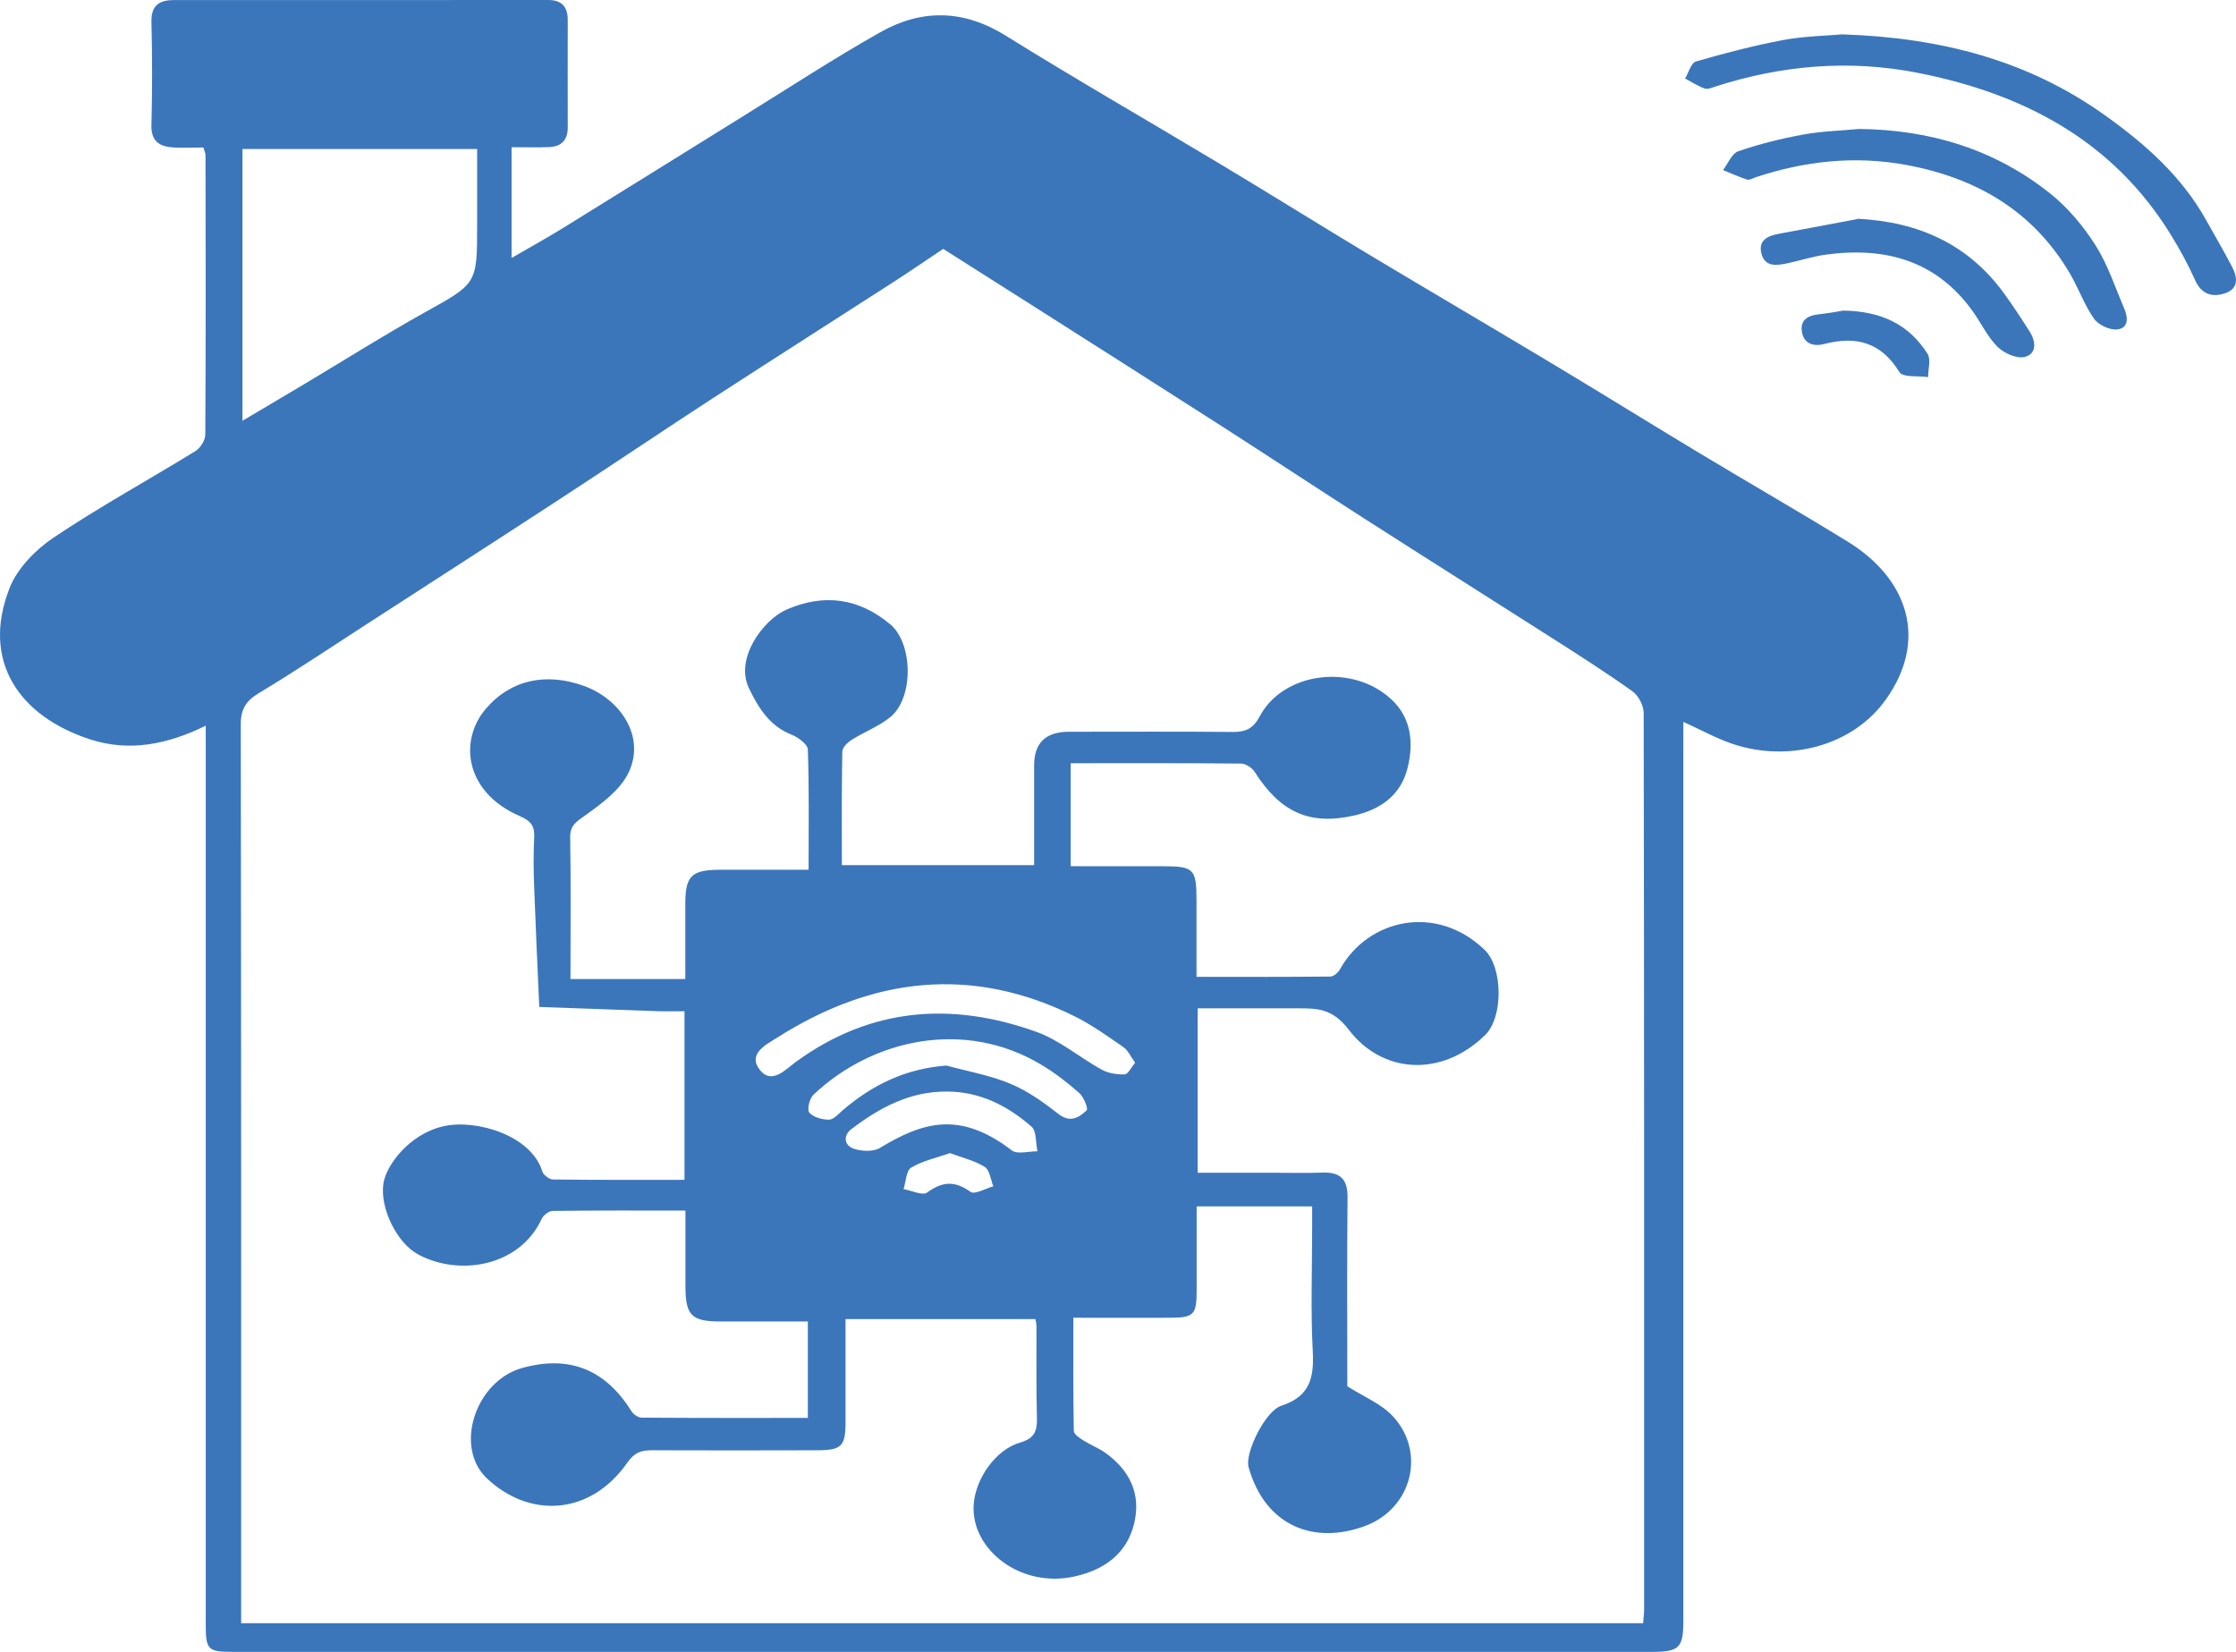 <svg width="111" height="82" viewBox="0 0 111 82" fill="none" xmlns="http://www.w3.org/2000/svg">
<g clip-path="url(#clip0_646_66)">
<path d="M10.213 36.024C8.317 36.955 6.428 37.332 4.491 36.709C0.946 35.563 -0.946 32.812 0.475 29.192C0.859 28.213 1.761 27.292 2.66 26.687C4.94 25.157 7.359 23.834 9.702 22.392C9.946 22.24 10.191 21.856 10.191 21.576C10.22 16.952 10.21 12.323 10.202 7.698C10.202 7.611 10.155 7.521 10.096 7.321C9.581 7.321 9.044 7.358 8.51 7.311C7.86 7.256 7.495 6.952 7.517 6.205C7.564 4.494 7.56 2.784 7.517 1.073C7.502 0.261 7.918 0.004 8.624 0.004C14.817 0 21.011 0.007 27.205 0C27.899 0 28.184 0.341 28.184 0.993C28.184 2.769 28.177 4.541 28.184 6.317C28.188 6.944 27.881 7.271 27.278 7.3C26.675 7.329 26.072 7.307 25.396 7.307V12.805C26.288 12.287 27.135 11.823 27.954 11.316C30.943 9.471 33.921 7.608 36.906 5.759C39.164 4.36 41.39 2.903 43.703 1.598C45.76 0.439 47.832 0.468 49.926 1.769C53.441 3.958 57.037 6.017 60.588 8.151C63.084 9.648 65.551 11.192 68.046 12.689C71.054 14.494 74.083 16.267 77.09 18.072C79.531 19.536 81.95 21.04 84.391 22.508C86.828 23.976 89.295 25.393 91.718 26.883C94.721 28.727 95.73 31.758 93.621 34.722C91.959 37.06 88.739 37.861 85.984 36.919C85.188 36.647 84.439 36.23 83.565 35.835C83.565 36.198 83.565 36.564 83.565 36.926C83.565 51.438 83.565 65.951 83.565 80.463C83.565 81.79 83.364 82 82.027 82C58.531 82 35.039 82 11.543 82C10.308 82 10.213 81.891 10.213 80.605C10.213 66.157 10.213 51.707 10.213 37.26V36.024ZM46.82 12.356C45.965 12.928 45.183 13.465 44.386 13.98C41.386 15.915 38.375 17.829 35.383 19.771C32.865 21.41 30.373 23.091 27.855 24.733C24.651 26.825 21.435 28.894 18.223 30.971C16.447 32.12 14.686 33.302 12.873 34.393C12.223 34.784 11.953 35.179 11.953 35.951C11.975 50.492 11.971 65.037 11.971 79.579V80.576H81.57C81.588 80.315 81.618 80.101 81.618 79.883C81.618 65.056 81.625 50.228 81.596 35.4C81.596 35.034 81.344 34.538 81.048 34.324C79.736 33.389 78.373 32.519 77.013 31.652C73.951 29.695 70.875 27.76 67.816 25.799C65.419 24.262 63.04 22.693 60.643 21.152C57.53 19.155 54.406 17.173 51.285 15.187C49.798 14.241 48.307 13.295 46.824 12.356H46.82ZM12.037 7.398V20.888C13.144 20.232 14.145 19.641 15.146 19.043C17.127 17.861 19.078 16.625 21.091 15.505C23.668 14.07 23.686 14.11 23.686 11.178V7.398H12.037Z" fill="#3B76BB"/>
<path d="M91.469 1.707C96.376 1.87 100.67 3.001 104.47 5.705C106.465 7.126 108.27 8.717 109.487 10.873C109.929 11.66 110.382 12.439 110.803 13.24C111.08 13.77 111.146 14.335 110.441 14.563C109.809 14.77 109.283 14.607 108.968 13.904C108.629 13.139 108.223 12.399 107.784 11.685C104.898 6.974 100.436 4.639 95.171 3.61C91.798 2.95 88.454 3.237 85.18 4.288C85.001 4.346 84.778 4.447 84.629 4.397C84.285 4.277 83.974 4.067 83.653 3.896C83.828 3.606 83.949 3.124 84.19 3.052C85.619 2.639 87.066 2.262 88.527 1.986C89.587 1.791 90.68 1.776 91.469 1.704V1.707Z" fill="#3B76BB"/>
<path d="M92.266 6.401C95.817 6.437 99.047 7.412 101.81 9.634C102.676 10.33 103.429 11.236 104.028 12.178C104.638 13.139 104.996 14.255 105.449 15.31C105.643 15.759 105.683 16.296 105.091 16.354C104.722 16.39 104.163 16.125 103.948 15.817C103.473 15.139 103.191 14.328 102.771 13.606C100.948 10.478 98.108 8.826 94.608 8.184C92.079 7.72 89.602 7.992 87.175 8.793C87.026 8.844 86.85 8.953 86.726 8.913C86.32 8.786 85.933 8.601 85.535 8.441C85.783 8.119 85.973 7.615 86.298 7.506C87.344 7.148 88.425 6.879 89.514 6.68C90.417 6.513 91.345 6.491 92.266 6.404V6.401Z" fill="#3B76BB"/>
<path d="M92.222 10.859C95.273 11.015 97.739 12.138 99.519 14.61C99.954 15.216 100.367 15.842 100.765 16.473C101.076 16.966 101.112 17.571 100.505 17.72C100.111 17.814 99.482 17.535 99.164 17.22C98.668 16.723 98.353 16.046 97.94 15.466C96.135 12.936 93.596 12.24 90.647 12.639C89.989 12.726 89.35 12.943 88.699 13.077C88.184 13.182 87.614 13.258 87.442 12.591C87.274 11.932 87.742 11.707 88.305 11.605C89.613 11.366 90.917 11.116 92.225 10.87L92.222 10.859Z" fill="#3B76BB"/>
<path d="M91.502 15.418C93.413 15.444 94.779 16.125 95.686 17.561C95.865 17.843 95.715 18.329 95.715 18.72C95.225 18.648 94.458 18.746 94.293 18.474C93.38 16.991 92.145 16.662 90.552 17.078C90.047 17.209 89.55 17.078 89.452 16.477C89.353 15.875 89.751 15.658 90.3 15.6C90.771 15.553 91.239 15.458 91.505 15.418H91.502Z" fill="#3B76BB"/>
<path d="M66.899 68.825C67.707 69.34 68.547 69.677 69.113 70.271C70.805 72.04 70.125 74.885 67.747 75.759C65.192 76.694 62.792 75.73 61.98 72.823C61.791 72.138 62.799 70.05 63.603 69.785C65.046 69.314 65.24 68.372 65.167 67.046C65.061 65.023 65.138 62.99 65.138 60.964V59.887H59.404C59.404 61.312 59.408 62.696 59.404 64.081C59.401 65.266 59.266 65.407 58.096 65.414C56.536 65.422 54.976 65.414 53.284 65.414C53.284 67.325 53.273 69.18 53.306 71.032C53.306 71.195 53.594 71.384 53.784 71.504C54.128 71.725 54.519 71.873 54.851 72.105C56.079 72.972 56.657 74.157 56.302 75.628C55.94 77.121 54.83 77.922 53.368 78.252C50.664 78.868 48.183 76.908 48.336 74.686C48.42 73.428 49.407 71.968 50.635 71.612C51.351 71.406 51.493 71.043 51.475 70.391C51.435 68.872 51.46 67.35 51.453 65.828C51.453 65.733 51.428 65.639 51.402 65.48H41.974C41.974 67.201 41.974 68.901 41.974 70.601C41.974 71.786 41.777 71.989 40.593 71.993C37.849 72 35.101 72.004 32.357 71.993C31.82 71.993 31.498 72.098 31.136 72.616C29.306 75.233 26.287 75.389 24.168 73.385C22.52 71.823 23.609 68.55 25.922 67.908C28.253 67.259 30.044 67.973 31.341 70.046C31.44 70.202 31.674 70.369 31.842 70.373C34.579 70.394 37.316 70.387 40.103 70.387V65.599C38.657 65.599 37.206 65.599 35.752 65.599C34.334 65.599 34.03 65.295 34.027 63.87C34.027 62.642 34.027 61.417 34.027 60.094C31.761 60.094 29.598 60.083 27.435 60.112C27.248 60.112 26.974 60.326 26.89 60.507C25.798 62.874 22.802 63.374 20.752 62.268C19.703 61.703 18.844 59.963 19.034 58.742C19.177 57.832 20.331 56.281 22.03 55.904C23.642 55.545 26.375 56.361 26.92 58.147C26.974 58.325 27.263 58.546 27.449 58.55C29.613 58.579 31.772 58.568 33.979 58.568V50.199C33.552 50.199 33.146 50.21 32.741 50.199C30.749 50.13 28.758 50.058 26.77 49.985C26.682 47.977 26.587 45.973 26.514 43.965C26.485 43.175 26.477 42.377 26.518 41.587C26.547 41.011 26.379 40.761 25.787 40.504C23.057 39.311 22.783 36.748 24.113 35.19C25.363 33.726 27.121 33.378 28.984 34.048C30.797 34.701 32.072 36.571 31.195 38.372C30.778 39.224 29.865 39.895 29.05 40.478C28.604 40.797 28.294 40.967 28.305 41.584C28.345 43.896 28.319 46.208 28.319 48.6H34.02C34.02 47.379 34.02 46.129 34.02 44.882C34.02 43.472 34.326 43.178 35.763 43.175C37.191 43.175 38.62 43.175 40.14 43.175C40.14 41.116 40.173 39.159 40.103 37.205C40.093 36.944 39.617 36.596 39.285 36.466C38.192 36.031 37.637 35.114 37.18 34.164C36.46 32.675 37.904 30.757 39.044 30.261C40.897 29.453 42.632 29.681 44.2 30.997C45.318 31.935 45.373 34.625 44.207 35.589C43.641 36.056 42.91 36.328 42.278 36.727C42.073 36.857 41.817 37.107 41.814 37.307C41.777 39.17 41.792 41.029 41.792 42.946H51.336C51.336 41.272 51.336 39.634 51.336 37.995C51.336 36.881 51.911 36.325 53.061 36.325C55.776 36.325 58.487 36.31 61.202 36.335C61.838 36.339 62.211 36.172 62.536 35.56C63.698 33.367 67.122 32.91 69.069 34.715C70.071 35.643 70.188 36.894 69.866 38.158C69.522 39.499 68.499 40.195 67.228 40.482C64.995 40.989 63.555 40.311 62.288 38.322C62.16 38.119 61.845 37.908 61.615 37.905C58.812 37.876 56.013 37.887 53.152 37.887V43.001C54.68 43.001 56.2 43.001 57.72 43.001C59.269 43.001 59.397 43.135 59.397 44.682C59.397 45.911 59.397 47.144 59.397 48.492C61.659 48.492 63.848 48.499 66.04 48.477C66.201 48.477 66.424 48.285 66.515 48.122C67.922 45.603 71.309 44.849 73.703 47.154C74.609 48.028 74.638 50.5 73.717 51.391C71.536 53.504 68.616 53.291 66.961 51.123C66.139 50.043 65.382 50.054 64.378 50.054C62.755 50.05 61.136 50.054 59.456 50.054V58.216C60.694 58.216 61.926 58.216 63.161 58.216C63.99 58.216 64.823 58.242 65.649 58.209C66.544 58.176 66.906 58.542 66.895 59.449C66.862 62.616 66.884 65.784 66.884 68.821L66.899 68.825ZM56.35 52.754C56.13 52.453 56.002 52.145 55.769 51.982C54.994 51.446 54.219 50.888 53.379 50.467C48.245 47.905 43.304 48.51 38.572 51.515C38.05 51.848 37.093 52.308 37.717 53.106C38.313 53.867 39.004 53.08 39.512 52.711C43.221 50.01 47.247 49.713 51.446 51.221C52.608 51.638 53.605 52.501 54.705 53.106C55.03 53.283 55.458 53.345 55.834 53.334C55.995 53.331 56.145 52.997 56.353 52.754H56.35ZM46.973 52.892C48.036 53.182 49.14 53.374 50.149 53.794C51.007 54.15 51.8 54.715 52.535 55.291C53.13 55.759 53.562 55.476 53.945 55.117C54.029 55.038 53.803 54.458 53.58 54.262C52.995 53.744 52.367 53.258 51.694 52.856C47.887 50.569 43.319 51.565 40.381 54.345C40.184 54.53 40.052 55.096 40.177 55.233C40.381 55.465 40.82 55.585 41.156 55.581C41.386 55.578 41.624 55.291 41.839 55.11C43.304 53.856 44.945 53.051 46.973 52.895V52.892ZM47.017 54.186C45.175 54.168 43.655 54.99 42.256 56.056C41.861 56.357 41.887 56.861 42.395 57.027C42.782 57.154 43.348 57.183 43.674 56.987C45.786 55.715 47.624 55.11 50.229 57.107C50.503 57.317 51.069 57.147 51.501 57.151C51.409 56.734 51.464 56.15 51.205 55.926C50.021 54.893 48.654 54.19 47.013 54.186H47.017ZM47.16 57.241C46.505 57.47 45.811 57.618 45.234 57.962C44.982 58.111 44.974 58.662 44.854 59.028C45.252 59.097 45.797 59.365 46.023 59.199C46.787 58.64 47.401 58.608 48.183 59.166C48.387 59.311 48.928 58.995 49.312 58.89C49.177 58.561 49.133 58.086 48.888 57.93C48.398 57.618 47.799 57.48 47.16 57.241Z" fill="#3B76BB"/>
</g>
<defs>
<clipPath id="clip0_646_66">
<rect width="111" height="82" fill="white"/>
</clipPath>
</defs>
</svg>

